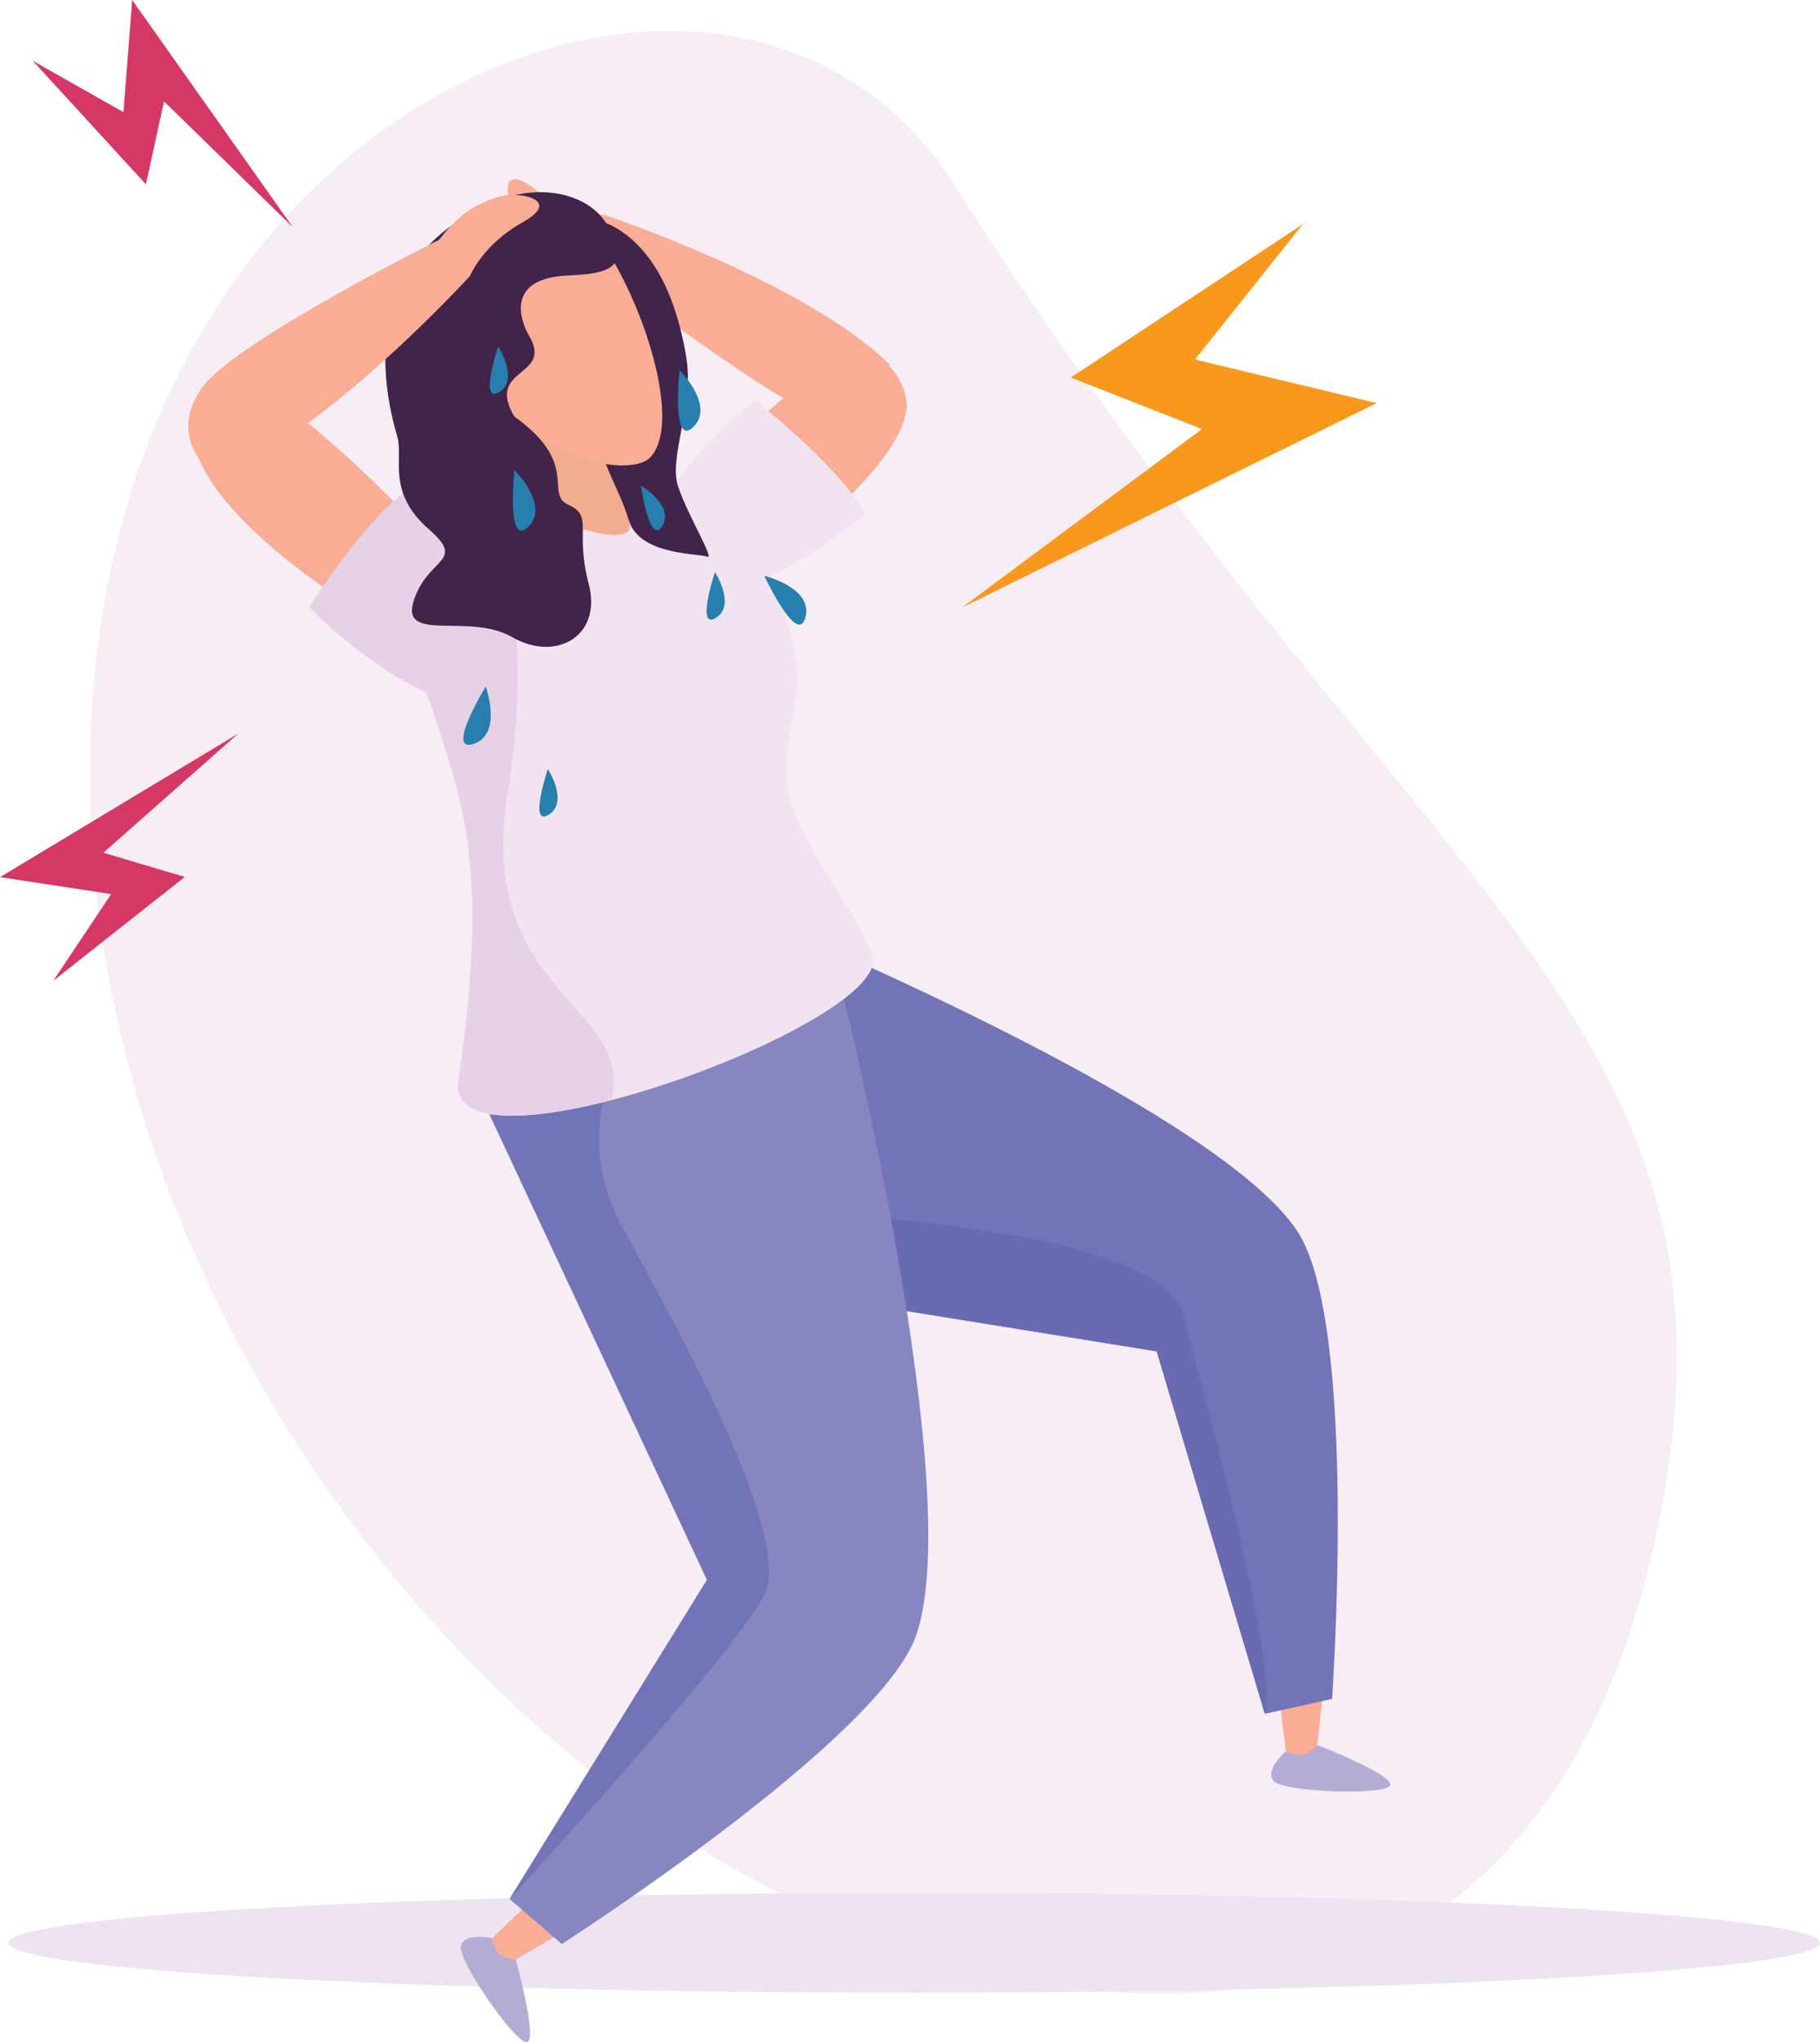 <svg id="Layer_1" data-name="Layer 1" xmlns="http://www.w3.org/2000/svg" viewBox="0 0 437.75 491.05"><title>neuropathic-pain</title><path d="M61.72,168.2C50.56,294.74,138.3,421.08,238.23,464.58S422.82,477.72,440.49,356.4C456.56,246,373.72,213.69,268.45,48,218.76-30.18,74.81,20,61.72,168.2Z" transform="translate(-39.17 -3.93)" style="fill:#f6edf5"/><path d="M476.91,471.06c0,6.61-97.54,12-217.86,12s-217.85-5.35-217.85-12,97.53-12,217.85-12S476.91,464.45,476.91,471.06Z" transform="translate(-39.17 -3.93)" style="fill:#eee3f0"/><polygon points="316.34 423.95 309.66 424.11 306.84 401.53 318.75 402.09 316.34 423.95" style="fill:#f9ad94"/><path d="M348.32,425.11s-5.55,5-2.48,7.31,24.29,3.17,27.41,1.09-17.26-10-17.26-10-2.08,2.59-4.55,2.4A16,16,0,0,1,348.32,425.11Z" transform="translate(-39.17 -3.93)" style="fill:#b5acd5"/><path d="M202.23,310.32l115.15,18.55,26,87.13,16.18-3.59s6.4-90.19-8.39-112.51c-20.07-30.32-130.6-75.59-130.6-75.59Z" transform="translate(-39.17 -3.93)" style="fill:#7374b7"/><path d="M323.87,320.16c-4.89-20.05-81.72-24-81.72-24v5.71s5.19,6.76,13.16,16.95l62.07,10,26,87.13C346.64,402.18,328.76,340.21,323.87,320.16Z" transform="translate(-39.17 -3.93)" style="fill:#696ab1"/><polygon points="120.26 473.4 116.15 468.16 132.55 452.4 139.23 462.27 120.26 473.4" style="fill:#f9ad94"/><path d="M157.36,469.92s-7.33-1.45-7.34,2.39,12,21.36,15.51,22.61-2.31-19.81-2.31-19.81-3.31-.12-4.63-2.21A15,15,0,0,1,157.36,469.92Z" transform="translate(-39.17 -3.93)" style="fill:#b5acd5"/><path d="M155.24,268.31l54,115.48-47.49,76.74,12.55,10.82s76.11-48.83,85.15-74c12.28-34.23-17.27-153.22-17.27-153.22Z" transform="translate(-39.17 -3.93)" style="fill:#8686c1"/><path d="M188.67,298.66c-10.55-19.55-2.43-35.62-2.43-35.62l-29.17,9.18,52.14,111.57-47.49,76.74s53.79-58.4,61.25-73.07S199.22,318.21,188.67,298.66Z" transform="translate(-39.17 -3.93)" style="fill:#7374b7"/><path d="M198.22,152.42c-7,2-14.25-4.27-5.61-16,12-16.17,38.32-42,48.74-46.56s16.49,7.22,15.88,12.3C255.25,118.73,217.85,146.77,198.22,152.42Z" transform="translate(-39.17 -3.93)" style="fill:#f9ad94"/><path d="M184.42,55.55s-8,.34-17-6.42-6.29,4.52-3.07,8,6.94,7.79,21.4,9.93C185.75,67.09,186.22,58.43,184.42,55.55Z" transform="translate(-39.17 -3.93)" style="fill:#f9ad94"/><path d="M253.28,91.72c-20.16-20-68.86-36.17-68.86-36.17l-5.29,10s43.46,33.29,56.07,38.05C241.57,106,253.28,91.72,253.28,91.72Z" transform="translate(-39.17 -3.93)" style="fill:#f9ad94"/><path d="M200.46,147.21s-11.73-4.68-3.81-19.36c8.47-15.71,24.12-27.64,24.12-27.64s19.93,15.42,26.5,27.3C247.27,127.51,215.76,153.72,200.46,147.21Z" transform="translate(-39.17 -3.93)" style="fill:#f2e3f0"/><path d="M149.43,263.63c-3.7,24.79,94.91-10.35,99.55-27.46,1.79-6.72-19.94-30.43-20.8-45.38s9.24-21.58-5-49.89c-19.51-38.74-72.47-20.2-82.06-5.18-8.46,13.23-.38,30.61,4.72,46.88S156.5,216.21,149.43,263.63Z" transform="translate(-39.17 -3.93)" style="fill:#f2e3f0"/><path d="M145.83,182.6c5.1,16.29,10.67,33.61,3.6,81-1.61,10.74,16,10.22,36.81,4.81,5.9-22.59-32.69-25.68-25-73.41s-5.16-64.32-5.16-64.32l-6.95-2.45c-3.62,2.41-6.48,5-8.07,7.46a20.06,20.06,0,0,0-1.15,2.07l-2.05,17.45C139.22,164.1,143,173.52,145.83,182.6Z" transform="translate(-39.17 -3.93)" style="fill:#e7d1e6"/><path d="M145.78,160.05c7,1.92,14.19-4.48,5.38-16.05-12.2-16-38.88-41.48-49.38-45.89s-16.39,7.46-15.7,12.53C88.3,127.13,126.08,154.65,145.78,160.05Z" transform="translate(-39.17 -3.93)" style="fill:#f9ad94"/><path d="M162.34,165.51s-3.52,12.12-18.91,5.66c-16.45-6.89-29.85-21.29-29.85-21.29s13.41-21.34,24.59-29C138.17,120.84,167.32,149.63,162.34,165.51Z" transform="translate(-39.17 -3.93)" style="fill:#e7d1e6"/><path d="M178.25,56.11s20.2-1.3,26,33.82c1.88,11.44-4.29,23.92-2,30.91s9,17.8,7,16.95-15.63-.28-18.65-8.21S178,121,179.13,114,178.25,56.11,178.25,56.11Z" transform="translate(-39.17 -3.93)" style="fill:#42244a"/><path d="M156.19,88.51s9.85,18.43,6,30.05c-2.48,7.38,30.88,19.74,28.37,11-3.21-11.27-10.14-17.09-6.67-31.26Z" transform="translate(-39.17 -3.93)" style="fill:#f2ac8f"/><path d="M178.25,56.11c11,8,26.61,47.42,17.42,57.7-4,4.45-23.07,2.33-37-14.08C152.94,93,145.26,80,151,65.17,153.57,58.46,165.46,46.75,178.25,56.11Z" transform="translate(-39.17 -3.93)" style="fill:#f9ad94"/><path d="M186.64,61.16c1.66,5.33,2.19,8.51-10.54,9-15.65.55-11.7,11-9.68,14.48,6,10.19-10.67,7.41-3.48,19.56s-9.78,2.26-11.47.55-13-18.49-6.52-38.21S181.57,44.71,186.64,61.16Z" transform="translate(-39.17 -3.93)" style="fill:#42244a"/><path d="M153.8,54.81S122.36,66.6,134.75,109c1.48,5.08-2.67,13.27,7.56,22.17,9.11,8-.09,6.55-3.58,17.05s13.24,2.88,23.65,8.91,21.73-.14,18.37-12.88,1.22-16.21-4.8-18.91,2.91-9.77-13-21.22C162.94,104.15,132.88,89.24,153.8,54.81Z" transform="translate(-39.17 -3.93)" style="fill:#42244a"/><path d="M152.25,70.24S155.18,62.79,165,57.3s-1.59-7.58-6.11-6S149,54.43,141.17,66.78C141.17,66.78,148.88,70.71,152.25,70.24Z" transform="translate(-39.17 -3.93)" style="fill:#f9ad94"/><path d="M91.25,118.52c26.45-10.33,61-48.28,61-48.28l-7-8.89S95.48,86.14,87.74,97.18C78.65,110.1,91.25,118.52,91.25,118.52Z" transform="translate(-39.17 -3.93)" style="fill:#f9ad94"/><path d="M202.6,92.92s8.62,8.52,3.31,13.68S202.6,92.92,202.6,92.92Z" transform="translate(-39.17 -3.93)" style="fill:#277fae"/><path d="M162.9,116.94s8.63,8.53,3.31,13.68S162.9,116.94,162.9,116.94Z" transform="translate(-39.17 -3.93)" style="fill:#277fae"/><path d="M156,169s4.13,11.41-2.88,13.79S156,169,156,169Z" transform="translate(-39.17 -3.93)" style="fill:#277fae"/><path d="M223,142.37s11.79,2.87,9.89,10S223,142.37,223,142.37Z" transform="translate(-39.17 -3.93)" style="fill:#277fae"/><path d="M211.13,141.48s5.14,7.93.23,11S211.13,141.48,211.13,141.48Z" transform="translate(-39.17 -3.93)" style="fill:#277fae"/><path d="M170.93,188.82s5.14,7.94.22,11S170.93,188.82,170.93,188.82Z" transform="translate(-39.17 -3.93)" style="fill:#277fae"/><path d="M159,87.2s5.14,8,.23,11S159,87.2,159,87.2Z" transform="translate(-39.17 -3.93)" style="fill:#277fae"/><path d="M193.33,120.72s8.16,4.78,5.13,9.71S193.33,120.72,193.33,120.72Z" transform="translate(-39.17 -3.93)" style="fill:#277fae"/><polygon points="313.38 53.88 257.54 90.78 289.11 103.16 231.43 146.05 331.12 96.92 287.41 86.44 313.38 53.88" style="fill:#f8991d"/><polygon points="7.88 14.62 35.09 44.31 39.46 24.38 70.41 54.61 31.79 0 29.69 26.97 7.88 14.62" style="fill:#d53865"/><polygon points="12.82 235.82 44.44 210.85 24.87 205.03 57.29 176.39 0 210.9 26.74 214.97 12.82 235.82" style="fill:#d53865"/></svg>